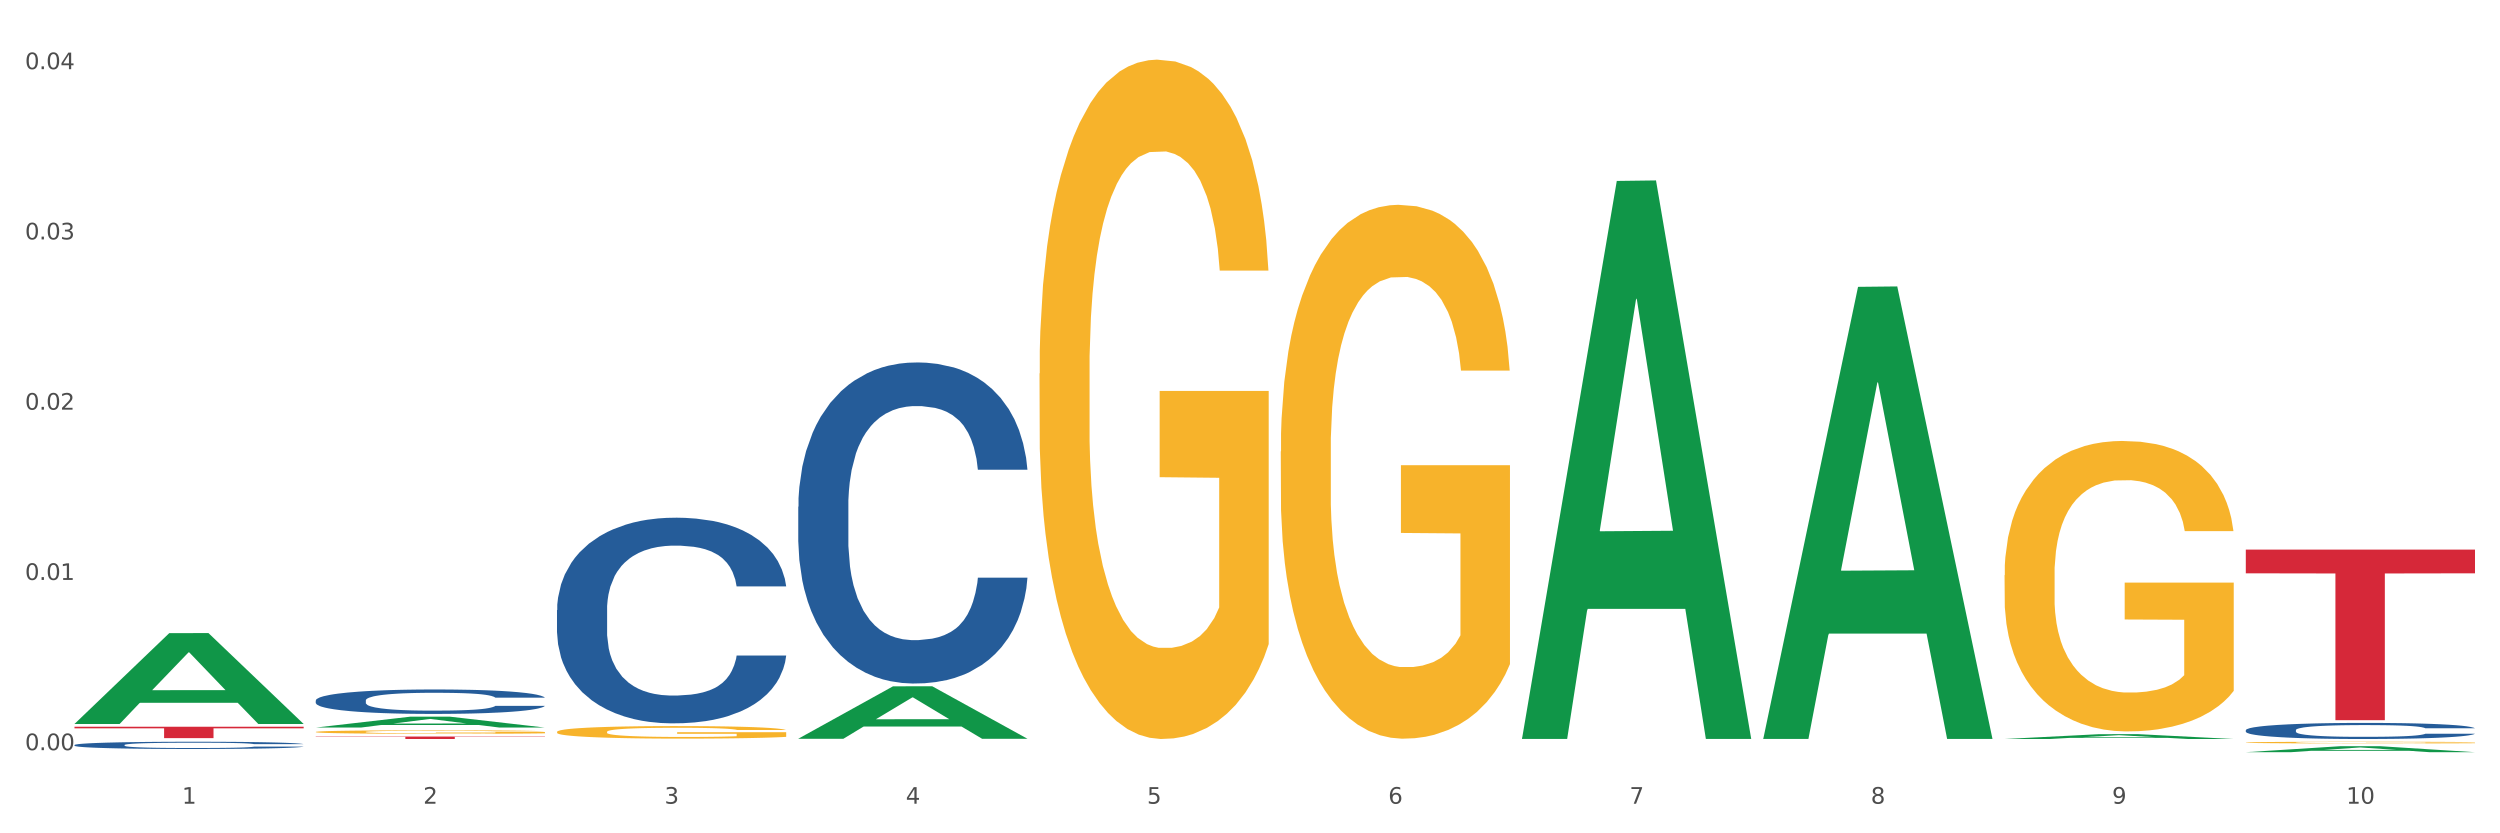 <?xml version="1.0" encoding="utf-8" standalone="no"?>
<!DOCTYPE svg PUBLIC "-//W3C//DTD SVG 1.1//EN"
  "http://www.w3.org/Graphics/SVG/1.1/DTD/svg11.dtd">
<svg xmlns:xlink="http://www.w3.org/1999/xlink" width="1080pt" height="360pt" viewBox="0 0 1080 360" xmlns="http://www.w3.org/2000/svg" version="1.1">
 <rect x="0" y="0" width="1080" height="360" fill="#333333" stroke="none"/>
 <defs>
  <style type="text/css">*{stroke-linejoin: round; stroke-linecap: butt}</style>
 </defs>
 <g id="figure_1">
  <g id="patch_1">
   <path d="M 0 360 
L 1080 360 
L 1080 0 
L 0 0 
z
" style="fill: #ffffff; stroke: #ffffff; stroke-linejoin: miter"/>
  </g>
  <g id="axes_1">
   <g id="matplotlib.axis_1">
    <g id="xtick_1">
     <g id="text_1">
      <!-- 1 -->
      <g style="fill: #4d4d4d" transform="translate(78.627 347.204) scale(0.096 -0.096)">
       <defs>
        <path id="DejaVuSans-31" d="M 794 531 
L 1825 531 
L 1825 4091 
L 703 3866 
L 703 4441 
L 1819 4666 
L 2450 4666 
L 2450 531 
L 3481 531 
L 3481 0 
L 794 0 
L 794 531 
z
" transform="scale(0.016)"/>
       </defs>
       <use xlink:href="#DejaVuSans-31"/>
      </g>
     </g>
    </g>
    <g id="xtick_2">
     <g id="text_2">
      <!-- 2 -->
      <g style="fill: #4d4d4d" transform="translate(182.851 347.204) scale(0.096 -0.096)">
       <defs>
        <path id="DejaVuSans-32" d="M 1228 531 
L 3431 531 
L 3431 0 
L 469 0 
L 469 531 
Q 828 903 1448 1529 
Q 2069 2156 2228 2338 
Q 2531 2678 2651 2914 
Q 2772 3150 2772 3378 
Q 2772 3750 2511 3984 
Q 2250 4219 1831 4219 
Q 1534 4219 1204 4116 
Q 875 4013 500 3803 
L 500 4441 
Q 881 4594 1212 4672 
Q 1544 4750 1819 4750 
Q 2544 4750 2975 4387 
Q 3406 4025 3406 3419 
Q 3406 3131 3298 2873 
Q 3191 2616 2906 2266 
Q 2828 2175 2409 1742 
Q 1991 1309 1228 531 
z
" transform="scale(0.016)"/>
       </defs>
       <use xlink:href="#DejaVuSans-32"/>
      </g>
     </g>
    </g>
    <g id="xtick_3">
     <g id="text_3">
      <!-- 3 -->
      <g style="fill: #4d4d4d" transform="translate(287.074 347.204) scale(0.096 -0.096)">
       <defs>
        <path id="DejaVuSans-33" d="M 2597 2516 
Q 3050 2419 3304 2112 
Q 3559 1806 3559 1356 
Q 3559 666 3084 287 
Q 2609 -91 1734 -91 
Q 1441 -91 1130 -33 
Q 819 25 488 141 
L 488 750 
Q 750 597 1062 519 
Q 1375 441 1716 441 
Q 2309 441 2620 675 
Q 2931 909 2931 1356 
Q 2931 1769 2642 2001 
Q 2353 2234 1838 2234 
L 1294 2234 
L 1294 2753 
L 1863 2753 
Q 2328 2753 2575 2939 
Q 2822 3125 2822 3475 
Q 2822 3834 2567 4026 
Q 2313 4219 1838 4219 
Q 1578 4219 1281 4162 
Q 984 4106 628 3988 
L 628 4550 
Q 988 4650 1302 4700 
Q 1616 4750 1894 4750 
Q 2613 4750 3031 4423 
Q 3450 4097 3450 3541 
Q 3450 3153 3228 2886 
Q 3006 2619 2597 2516 
z
" transform="scale(0.016)"/>
       </defs>
       <use xlink:href="#DejaVuSans-33"/>
      </g>
     </g>
    </g>
    <g id="xtick_4">
     <g id="text_4">
      <!-- 4 -->
      <g style="fill: #4d4d4d" transform="translate(391.298 347.204) scale(0.096 -0.096)">
       <defs>
        <path id="DejaVuSans-34" d="M 2419 4116 
L 825 1625 
L 2419 1625 
L 2419 4116 
z
M 2253 4666 
L 3047 4666 
L 3047 1625 
L 3713 1625 
L 3713 1100 
L 3047 1100 
L 3047 0 
L 2419 0 
L 2419 1100 
L 313 1100 
L 313 1709 
L 2253 4666 
z
" transform="scale(0.016)"/>
       </defs>
       <use xlink:href="#DejaVuSans-34"/>
      </g>
     </g>
    </g>
    <g id="xtick_5">
     <g id="text_5">
      <!-- 5 -->
      <g style="fill: #4d4d4d" transform="translate(495.522 347.204) scale(0.096 -0.096)">
       <defs>
        <path id="DejaVuSans-35" d="M 691 4666 
L 3169 4666 
L 3169 4134 
L 1269 4134 
L 1269 2991 
Q 1406 3038 1543 3061 
Q 1681 3084 1819 3084 
Q 2600 3084 3056 2656 
Q 3513 2228 3513 1497 
Q 3513 744 3044 326 
Q 2575 -91 1722 -91 
Q 1428 -91 1123 -41 
Q 819 9 494 109 
L 494 744 
Q 775 591 1075 516 
Q 1375 441 1709 441 
Q 2250 441 2565 725 
Q 2881 1009 2881 1497 
Q 2881 1984 2565 2268 
Q 2250 2553 1709 2553 
Q 1456 2553 1204 2497 
Q 953 2441 691 2322 
L 691 4666 
z
" transform="scale(0.016)"/>
       </defs>
       <use xlink:href="#DejaVuSans-35"/>
      </g>
     </g>
    </g>
    <g id="xtick_6">
     <g id="text_6">
      <!-- 6 -->
      <g style="fill: #4d4d4d" transform="translate(599.745 347.204) scale(0.096 -0.096)">
       <defs>
        <path id="DejaVuSans-36" d="M 2113 2584 
Q 1688 2584 1439 2293 
Q 1191 2003 1191 1497 
Q 1191 994 1439 701 
Q 1688 409 2113 409 
Q 2538 409 2786 701 
Q 3034 994 3034 1497 
Q 3034 2003 2786 2293 
Q 2538 2584 2113 2584 
z
M 3366 4563 
L 3366 3988 
Q 3128 4100 2886 4159 
Q 2644 4219 2406 4219 
Q 1781 4219 1451 3797 
Q 1122 3375 1075 2522 
Q 1259 2794 1537 2939 
Q 1816 3084 2150 3084 
Q 2853 3084 3261 2657 
Q 3669 2231 3669 1497 
Q 3669 778 3244 343 
Q 2819 -91 2113 -91 
Q 1303 -91 875 529 
Q 447 1150 447 2328 
Q 447 3434 972 4092 
Q 1497 4750 2381 4750 
Q 2619 4750 2861 4703 
Q 3103 4656 3366 4563 
z
" transform="scale(0.016)"/>
       </defs>
       <use xlink:href="#DejaVuSans-36"/>
      </g>
     </g>
    </g>
    <g id="xtick_7">
     <g id="text_7">
      <!-- 7 -->
      <g style="fill: #4d4d4d" transform="translate(703.969 347.204) scale(0.096 -0.096)">
       <defs>
        <path id="DejaVuSans-37" d="M 525 4666 
L 3525 4666 
L 3525 4397 
L 1831 0 
L 1172 0 
L 2766 4134 
L 525 4134 
L 525 4666 
z
" transform="scale(0.016)"/>
       </defs>
       <use xlink:href="#DejaVuSans-37"/>
      </g>
     </g>
    </g>
    <g id="xtick_8">
     <g id="text_8">
      <!-- 8 -->
      <g style="fill: #4d4d4d" transform="translate(808.193 347.204) scale(0.096 -0.096)">
       <defs>
        <path id="DejaVuSans-38" d="M 2034 2216 
Q 1584 2216 1326 1975 
Q 1069 1734 1069 1313 
Q 1069 891 1326 650 
Q 1584 409 2034 409 
Q 2484 409 2743 651 
Q 3003 894 3003 1313 
Q 3003 1734 2745 1975 
Q 2488 2216 2034 2216 
z
M 1403 2484 
Q 997 2584 770 2862 
Q 544 3141 544 3541 
Q 544 4100 942 4425 
Q 1341 4750 2034 4750 
Q 2731 4750 3128 4425 
Q 3525 4100 3525 3541 
Q 3525 3141 3298 2862 
Q 3072 2584 2669 2484 
Q 3125 2378 3379 2068 
Q 3634 1759 3634 1313 
Q 3634 634 3220 271 
Q 2806 -91 2034 -91 
Q 1263 -91 848 271 
Q 434 634 434 1313 
Q 434 1759 690 2068 
Q 947 2378 1403 2484 
z
M 1172 3481 
Q 1172 3119 1398 2916 
Q 1625 2713 2034 2713 
Q 2441 2713 2670 2916 
Q 2900 3119 2900 3481 
Q 2900 3844 2670 4047 
Q 2441 4250 2034 4250 
Q 1625 4250 1398 4047 
Q 1172 3844 1172 3481 
z
" transform="scale(0.016)"/>
       </defs>
       <use xlink:href="#DejaVuSans-38"/>
      </g>
     </g>
    </g>
    <g id="xtick_9">
     <g id="text_9">
      <!-- 9 -->
      <g style="fill: #4d4d4d" transform="translate(912.416 347.204) scale(0.096 -0.096)">
       <defs>
        <path id="DejaVuSans-39" d="M 703 97 
L 703 672 
Q 941 559 1184 500 
Q 1428 441 1663 441 
Q 2288 441 2617 861 
Q 2947 1281 2994 2138 
Q 2813 1869 2534 1725 
Q 2256 1581 1919 1581 
Q 1219 1581 811 2004 
Q 403 2428 403 3163 
Q 403 3881 828 4315 
Q 1253 4750 1959 4750 
Q 2769 4750 3195 4129 
Q 3622 3509 3622 2328 
Q 3622 1225 3098 567 
Q 2575 -91 1691 -91 
Q 1453 -91 1209 -44 
Q 966 3 703 97 
z
M 1959 2075 
Q 2384 2075 2632 2365 
Q 2881 2656 2881 3163 
Q 2881 3666 2632 3958 
Q 2384 4250 1959 4250 
Q 1534 4250 1286 3958 
Q 1038 3666 1038 3163 
Q 1038 2656 1286 2365 
Q 1534 2075 1959 2075 
z
" transform="scale(0.016)"/>
       </defs>
       <use xlink:href="#DejaVuSans-39"/>
      </g>
     </g>
    </g>
    <g id="xtick_10">
     <g id="text_10">
      <!-- 10 -->
      <g style="fill: #4d4d4d" transform="translate(1013.586 347.204) scale(0.096 -0.096)">
       <defs>
        <path id="DejaVuSans-30" d="M 2034 4250 
Q 1547 4250 1301 3770 
Q 1056 3291 1056 2328 
Q 1056 1369 1301 889 
Q 1547 409 2034 409 
Q 2525 409 2770 889 
Q 3016 1369 3016 2328 
Q 3016 3291 2770 3770 
Q 2525 4250 2034 4250 
z
M 2034 4750 
Q 2819 4750 3233 4129 
Q 3647 3509 3647 2328 
Q 3647 1150 3233 529 
Q 2819 -91 2034 -91 
Q 1250 -91 836 529 
Q 422 1150 422 2328 
Q 422 3509 836 4129 
Q 1250 4750 2034 4750 
z
" transform="scale(0.016)"/>
       </defs>
       <use xlink:href="#DejaVuSans-31"/>
       <use xlink:href="#DejaVuSans-30" transform="translate(63.623 0)"/>
      </g>
     </g>
    </g>
    <g id="xtick_11"/>
    <g id="xtick_12"/>
    <g id="xtick_13"/>
    <g id="xtick_14"/>
    <g id="xtick_15"/>
    <g id="xtick_16"/>
    <g id="xtick_17"/>
    <g id="xtick_18"/>
    <g id="xtick_19"/>
   </g>
   <g id="matplotlib.axis_2">
    <g id="ytick_1">
     <g id="text_11">
      <!-- 0.00 -->
      <g style="fill: #4d4d4d" transform="translate(10.8 324.079) scale(0.096 -0.096)">
       <defs>
        <path id="DejaVuSans-2e" d="M 684 794 
L 1344 794 
L 1344 0 
L 684 0 
L 684 794 
z
" transform="scale(0.016)"/>
       </defs>
       <use xlink:href="#DejaVuSans-30"/>
       <use xlink:href="#DejaVuSans-2e" transform="translate(63.623 0)"/>
       <use xlink:href="#DejaVuSans-30" transform="translate(95.41 0)"/>
       <use xlink:href="#DejaVuSans-30" transform="translate(159.033 0)"/>
      </g>
     </g>
    </g>
    <g id="ytick_2">
     <g id="text_12">
      <!-- 0.01 -->
      <g style="fill: #4d4d4d" transform="translate(10.8 250.53) scale(0.096 -0.096)">
       <use xlink:href="#DejaVuSans-30"/>
       <use xlink:href="#DejaVuSans-2e" transform="translate(63.623 0)"/>
       <use xlink:href="#DejaVuSans-30" transform="translate(95.41 0)"/>
       <use xlink:href="#DejaVuSans-31" transform="translate(159.033 0)"/>
      </g>
     </g>
    </g>
    <g id="ytick_3">
     <g id="text_13">
      <!-- 0.02 -->
      <g style="fill: #4d4d4d" transform="translate(10.8 176.982) scale(0.096 -0.096)">
       <use xlink:href="#DejaVuSans-30"/>
       <use xlink:href="#DejaVuSans-2e" transform="translate(63.623 0)"/>
       <use xlink:href="#DejaVuSans-30" transform="translate(95.41 0)"/>
       <use xlink:href="#DejaVuSans-32" transform="translate(159.033 0)"/>
      </g>
     </g>
    </g>
    <g id="ytick_4">
     <g id="text_14">
      <!-- 0.03 -->
      <g style="fill: #4d4d4d" transform="translate(10.8 103.434) scale(0.096 -0.096)">
       <use xlink:href="#DejaVuSans-30"/>
       <use xlink:href="#DejaVuSans-2e" transform="translate(63.623 0)"/>
       <use xlink:href="#DejaVuSans-30" transform="translate(95.41 0)"/>
       <use xlink:href="#DejaVuSans-33" transform="translate(159.033 0)"/>
      </g>
     </g>
    </g>
    <g id="ytick_5">
     <g id="text_15">
      <!-- 0.04 -->
      <g style="fill: #4d4d4d" transform="translate(10.8 29.886) scale(0.096 -0.096)">
       <use xlink:href="#DejaVuSans-30"/>
       <use xlink:href="#DejaVuSans-2e" transform="translate(63.623 0)"/>
       <use xlink:href="#DejaVuSans-30" transform="translate(95.41 0)"/>
       <use xlink:href="#DejaVuSans-34" transform="translate(159.033 0)"/>
      </g>
     </g>
    </g>
    <g id="ytick_6"/>
    <g id="ytick_7"/>
    <g id="ytick_8"/>
    <g id="ytick_9"/>
   </g>
   <g id="PolyCollection_1">
    <path d="M 32.175 312.694 
L 32.277 312.657 
L 73.107 273.522 
L 90.051 273.485 
L 131.187 312.768 
L 111.589 312.768 
L 102.709 303.62 
L 60.552 303.62 
L 60.246 303.768 
L 51.671 312.768 
L 32.175 312.768 
L 32.175 312.694 
L 65.86 298.161 
L 97.401 298.124 
L 81.783 281.858 
L 81.579 281.784 
L 81.375 281.895 
L 65.758 298.124 
L 65.86 298.161 
L 32.175 312.694 
z
" clip-path="url(#p698e43f334)" style="fill: #109648"/>
    <path d="M 553.293 195.054 
L 553.41 194.844 
L 553.41 187.261 
L 553.644 180.731 
L 554.813 164.933 
L 556.566 151.873 
L 557.852 144.922 
L 559.138 139.235 
L 560.658 133.547 
L 562.528 127.649 
L 565.918 119.013 
L 568.022 114.59 
L 570.594 109.956 
L 575.27 103.215 
L 578.66 99.424 
L 582.167 96.264 
L 587.895 92.472 
L 591.636 90.787 
L 595.61 89.523 
L 600.403 88.681 
L 604.027 88.47 
L 611.976 89.102 
L 618.756 90.998 
L 622.029 92.472 
L 626.237 95 
L 628.458 96.685 
L 632.082 100.055 
L 635.823 104.479 
L 638.395 108.27 
L 642.252 115.432 
L 645.175 122.594 
L 647.863 131.441 
L 649.266 137.549 
L 650.318 143.237 
L 651.253 149.767 
L 652.189 160.088 
L 631.147 160.088 
L 630.329 152.716 
L 629.043 145.764 
L 627.173 139.024 
L 625.536 134.811 
L 622.73 129.545 
L 620.159 126.175 
L 617.47 123.647 
L 614.197 121.541 
L 611.625 120.488 
L 608.001 119.645 
L 600.87 119.856 
L 596.078 121.541 
L 592.805 123.647 
L 590.7 125.543 
L 588.83 127.649 
L 586.726 130.598 
L 584.271 135.022 
L 582.518 139.024 
L 580.764 144.079 
L 579.361 149.135 
L 578.075 155.033 
L 577.023 161.352 
L 576.205 167.882 
L 575.504 175.886 
L 574.919 189.156 
L 574.919 218.014 
L 575.153 224.544 
L 575.737 233.18 
L 576.439 239.71 
L 577.608 247.504 
L 578.66 252.77 
L 580.647 260.353 
L 582.868 266.672 
L 584.622 270.674 
L 586.375 274.045 
L 589.415 278.679 
L 592.805 282.47 
L 595.727 284.787 
L 599.702 286.894 
L 602.39 287.736 
L 604.728 288.158 
L 610.456 288.158 
L 614.548 287.526 
L 619.107 286.051 
L 622.613 284.155 
L 625.536 281.838 
L 628.809 278.047 
L 630.913 274.466 
L 630.913 230.442 
L 605.196 230.231 
L 605.196 200.952 
L 652.306 200.952 
L 652.306 286.894 
L 650.318 291.317 
L 648.097 295.319 
L 645.759 298.9 
L 642.252 303.324 
L 638.044 307.536 
L 634.303 310.485 
L 630.329 313.013 
L 625.653 315.33 
L 619.574 317.437 
L 615.833 318.279 
L 611.158 318.911 
L 605.663 319.122 
L 600.87 318.7 
L 596.195 317.647 
L 591.285 315.751 
L 586.492 313.013 
L 582.868 310.275 
L 579.244 306.905 
L 575.387 302.481 
L 572.347 298.268 
L 570.009 294.477 
L 567.438 289.632 
L 564.632 283.313 
L 562.528 277.626 
L 560.658 271.728 
L 558.67 264.145 
L 557.268 257.615 
L 555.865 249.4 
L 555.047 243.291 
L 554.111 233.812 
L 553.41 220.542 
L 553.293 195.054 
z
" clip-path="url(#p698e43f334)" style="fill: #f7b32b"/>
    <path d="M 865.964 248.48 
L 866.081 248.365 
L 866.081 244.24 
L 866.315 240.687 
L 867.484 232.092 
L 869.237 224.986 
L 870.523 221.205 
L 871.809 218.11 
L 873.329 215.016 
L 875.199 211.807 
L 878.589 207.109 
L 880.693 204.702 
L 883.265 202.181 
L 887.941 198.514 
L 891.331 196.451 
L 894.838 194.732 
L 900.566 192.669 
L 904.306 191.752 
L 908.281 191.064 
L 913.074 190.606 
L 916.698 190.491 
L 924.647 190.835 
L 931.427 191.867 
L 934.7 192.669 
L 938.908 194.044 
L 941.129 194.961 
L 944.753 196.794 
L 948.494 199.201 
L 951.066 201.264 
L 954.923 205.16 
L 957.846 209.057 
L 960.534 213.87 
L 961.937 217.194 
L 962.989 220.288 
L 963.924 223.84 
L 964.859 229.456 
L 943.818 229.456 
L 943 225.445 
L 941.714 221.663 
L 939.843 217.996 
L 938.207 215.704 
L 935.401 212.839 
L 932.829 211.005 
L 930.141 209.63 
L 926.868 208.484 
L 924.296 207.911 
L 920.672 207.452 
L 913.541 207.567 
L 908.749 208.484 
L 905.475 209.63 
L 903.371 210.661 
L 901.501 211.807 
L 899.397 213.412 
L 896.942 215.818 
L 895.188 217.996 
L 893.435 220.746 
L 892.032 223.497 
L 890.746 226.706 
L 889.694 230.144 
L 888.876 233.696 
L 888.175 238.051 
L 887.59 245.271 
L 887.59 260.971 
L 887.824 264.524 
L 888.408 269.223 
L 889.11 272.775 
L 890.279 277.016 
L 891.331 279.881 
L 893.318 284.006 
L 895.539 287.444 
L 897.293 289.622 
L 899.046 291.455 
L 902.085 293.977 
L 905.475 296.039 
L 908.398 297.3 
L 912.372 298.446 
L 915.061 298.904 
L 917.399 299.134 
L 923.127 299.134 
L 927.218 298.79 
L 931.777 297.988 
L 935.284 296.956 
L 938.207 295.696 
L 941.48 293.633 
L 943.584 291.685 
L 943.584 267.733 
L 917.867 267.618 
L 917.867 251.689 
L 964.976 251.689 
L 964.976 298.446 
L 962.989 300.853 
L 960.768 303.03 
L 958.43 304.978 
L 954.923 307.385 
L 950.715 309.677 
L 946.974 311.281 
L 943 312.657 
L 938.324 313.917 
L 932.245 315.063 
L 928.504 315.522 
L 923.828 315.866 
L 918.334 315.98 
L 913.541 315.751 
L 908.865 315.178 
L 903.956 314.147 
L 899.163 312.657 
L 895.539 311.167 
L 891.915 309.333 
L 888.058 306.927 
L 885.018 304.635 
L 882.68 302.572 
L 880.109 299.936 
L 877.303 296.498 
L 875.199 293.404 
L 873.329 290.195 
L 871.341 286.069 
L 869.938 282.516 
L 868.536 278.047 
L 867.717 274.724 
L 866.782 269.566 
L 866.081 262.347 
L 865.964 248.48 
z
" clip-path="url(#p698e43f334)" style="fill: #f7b32b"/>
    <path d="M 970.188 320.773 
L 970.304 320.772 
L 970.304 320.748 
L 970.538 320.727 
L 971.707 320.676 
L 973.461 320.634 
L 974.747 320.612 
L 976.032 320.594 
L 977.552 320.576 
L 979.422 320.557 
L 982.813 320.529 
L 984.917 320.515 
L 987.488 320.5 
L 992.164 320.479 
L 995.554 320.466 
L 999.061 320.456 
L 1004.789 320.444 
L 1008.53 320.439 
L 1012.505 320.435 
L 1017.297 320.432 
L 1020.921 320.431 
L 1028.87 320.433 
L 1035.65 320.439 
L 1038.923 320.444 
L 1043.132 320.452 
L 1045.353 320.458 
L 1048.977 320.468 
L 1052.717 320.483 
L 1055.289 320.495 
L 1059.147 320.518 
L 1062.069 320.541 
L 1064.758 320.569 
L 1066.161 320.589 
L 1067.213 320.607 
L 1068.148 320.628 
L 1069.083 320.661 
L 1048.041 320.661 
L 1047.223 320.637 
L 1045.937 320.615 
L 1044.067 320.593 
L 1042.43 320.58 
L 1039.625 320.563 
L 1037.053 320.552 
L 1034.364 320.544 
L 1031.091 320.537 
L 1028.52 320.534 
L 1024.896 320.531 
L 1017.765 320.532 
L 1012.972 320.537 
L 1009.699 320.544 
L 1007.595 320.55 
L 1005.724 320.557 
L 1003.62 320.566 
L 1001.165 320.58 
L 999.412 320.593 
L 997.659 320.609 
L 996.256 320.626 
L 994.97 320.645 
L 993.918 320.665 
L 993.1 320.686 
L 992.398 320.711 
L 991.814 320.754 
L 991.814 320.846 
L 992.047 320.867 
L 992.632 320.895 
L 993.333 320.916 
L 994.502 320.941 
L 995.554 320.958 
L 997.542 320.982 
L 999.763 321.002 
L 1001.516 321.015 
L 1003.27 321.026 
L 1006.309 321.041 
L 1009.699 321.053 
L 1012.621 321.06 
L 1016.596 321.067 
L 1019.285 321.07 
L 1021.623 321.071 
L 1027.351 321.071 
L 1031.442 321.069 
L 1036.001 321.064 
L 1039.508 321.058 
L 1042.43 321.051 
L 1045.704 321.038 
L 1047.808 321.027 
L 1047.808 320.886 
L 1022.09 320.885 
L 1022.09 320.792 
L 1069.2 320.792 
L 1069.2 321.067 
L 1067.213 321.081 
L 1064.992 321.094 
L 1062.654 321.105 
L 1059.147 321.119 
L 1054.938 321.133 
L 1051.198 321.142 
L 1047.223 321.15 
L 1042.547 321.158 
L 1036.469 321.165 
L 1032.728 321.167 
L 1028.052 321.169 
L 1022.558 321.17 
L 1017.765 321.169 
L 1013.089 321.165 
L 1008.179 321.159 
L 1003.387 321.15 
L 999.763 321.142 
L 996.139 321.131 
L 992.281 321.117 
L 989.242 321.103 
L 986.904 321.091 
L 984.332 321.076 
L 981.527 321.055 
L 979.422 321.037 
L 977.552 321.018 
L 975.565 320.994 
L 974.162 320.973 
L 972.759 320.947 
L 971.941 320.927 
L 971.006 320.897 
L 970.304 320.854 
L 970.188 320.773 
z
" clip-path="url(#p698e43f334)" style="fill: #f7b32b"/>
    <path d="M 970.188 237.428 
L 1069.2 237.428 
L 1069.2 247.668 
L 1030.252 247.738 
L 1030.252 311.116 
L 1008.901 311.116 
L 1008.901 247.738 
L 970.188 247.668 
L 970.188 237.497 
L 970.188 237.428 
z
" clip-path="url(#p698e43f334)" style="fill: #d62839"/>
    <path d="M 136.399 318.189 
L 235.411 318.189 
L 235.411 318.337 
L 196.463 318.338 
L 196.463 319.253 
L 175.112 319.253 
L 175.112 318.338 
L 136.399 318.337 
L 136.399 318.19 
L 136.399 318.189 
z
" clip-path="url(#p698e43f334)" style="fill: #d62839"/>
    <path d="M 32.175 313.946 
L 131.187 313.946 
L 131.187 314.629 
L 92.239 314.634 
L 92.239 318.861 
L 70.888 318.861 
L 70.888 314.634 
L 32.175 314.629 
L 32.175 313.951 
L 32.175 313.946 
z
" clip-path="url(#p698e43f334)" style="fill: #d62839"/>
    <path d="M 136.399 316.191 
L 136.516 316.19 
L 136.516 316.139 
L 136.749 316.096 
L 137.918 315.992 
L 139.672 315.906 
L 140.958 315.86 
L 142.244 315.822 
L 143.763 315.785 
L 145.634 315.746 
L 149.024 315.689 
L 151.128 315.66 
L 153.699 315.629 
L 158.375 315.585 
L 161.765 315.56 
L 165.272 315.539 
L 171 315.514 
L 174.741 315.503 
L 178.716 315.494 
L 183.508 315.489 
L 187.132 315.487 
L 195.081 315.491 
L 201.861 315.504 
L 205.135 315.514 
L 209.343 315.53 
L 211.564 315.541 
L 215.188 315.564 
L 218.928 315.593 
L 221.5 315.618 
L 225.358 315.665 
L 228.28 315.713 
L 230.969 315.771 
L 232.372 315.811 
L 233.424 315.849 
L 234.359 315.892 
L 235.294 315.96 
L 214.253 315.96 
L 213.434 315.911 
L 212.148 315.865 
L 210.278 315.821 
L 208.641 315.793 
L 205.836 315.758 
L 203.264 315.736 
L 200.576 315.719 
L 197.302 315.706 
L 194.731 315.699 
L 191.107 315.693 
L 183.976 315.694 
L 179.183 315.706 
L 175.91 315.719 
L 173.806 315.732 
L 171.936 315.746 
L 169.831 315.765 
L 167.377 315.795 
L 165.623 315.821 
L 163.87 315.854 
L 162.467 315.888 
L 161.181 315.927 
L 160.129 315.968 
L 159.311 316.012 
L 158.609 316.064 
L 158.025 316.152 
L 158.025 316.343 
L 158.259 316.386 
L 158.843 316.443 
L 159.544 316.486 
L 160.713 316.537 
L 161.765 316.572 
L 163.753 316.622 
L 165.974 316.664 
L 167.727 316.69 
L 169.481 316.712 
L 172.52 316.743 
L 175.91 316.768 
L 178.833 316.783 
L 182.807 316.797 
L 185.496 316.803 
L 187.834 316.806 
L 193.562 316.806 
L 197.653 316.801 
L 202.212 316.792 
L 205.719 316.779 
L 208.641 316.764 
L 211.915 316.739 
L 214.019 316.715 
L 214.019 316.425 
L 188.301 316.423 
L 188.301 316.23 
L 235.411 316.23 
L 235.411 316.797 
L 233.424 316.826 
L 231.203 316.853 
L 228.865 316.877 
L 225.358 316.906 
L 221.15 316.934 
L 217.409 316.953 
L 213.434 316.97 
L 208.758 316.985 
L 202.68 316.999 
L 198.939 317.004 
L 194.263 317.009 
L 188.769 317.01 
L 183.976 317.007 
L 179.3 317 
L 174.39 316.988 
L 169.598 316.97 
L 165.974 316.952 
L 162.35 316.929 
L 158.492 316.9 
L 155.453 316.872 
L 153.115 316.847 
L 150.543 316.815 
L 147.738 316.774 
L 145.634 316.736 
L 143.763 316.697 
L 141.776 316.647 
L 140.373 316.604 
L 138.97 316.55 
L 138.152 316.509 
L 137.217 316.447 
L 136.516 316.359 
L 136.399 316.191 
z
" clip-path="url(#p698e43f334)" style="fill: #f7b32b"/>
    <path d="M 449.069 161.381 
L 449.186 161.113 
L 449.186 151.464 
L 449.42 143.155 
L 450.589 123.053 
L 452.343 106.436 
L 453.628 97.591 
L 454.914 90.354 
L 456.434 83.117 
L 458.304 75.613 
L 461.694 64.623 
L 463.799 58.995 
L 466.37 53.098 
L 471.046 44.521 
L 474.436 39.697 
L 477.943 35.676 
L 483.671 30.852 
L 487.412 28.708 
L 491.386 27.1 
L 496.179 26.028 
L 499.803 25.759 
L 507.752 26.564 
L 514.532 28.976 
L 517.805 30.852 
L 522.014 34.068 
L 524.235 36.213 
L 527.859 40.501 
L 531.599 46.13 
L 534.171 50.954 
L 538.029 60.067 
L 540.951 69.18 
L 543.64 80.437 
L 545.043 88.21 
L 546.095 95.447 
L 547.03 103.755 
L 547.965 116.889 
L 526.923 116.889 
L 526.105 107.508 
L 524.819 98.663 
L 522.949 90.086 
L 521.312 84.725 
L 518.507 78.025 
L 515.935 73.736 
L 513.246 70.52 
L 509.973 67.84 
L 507.401 66.5 
L 503.778 65.427 
L 496.647 65.696 
L 491.854 67.84 
L 488.581 70.52 
L 486.477 72.932 
L 484.606 75.613 
L 482.502 79.365 
L 480.047 84.993 
L 478.294 90.086 
L 476.54 96.519 
L 475.138 102.951 
L 473.852 110.456 
L 472.8 118.497 
L 471.981 126.806 
L 471.28 136.991 
L 470.696 153.876 
L 470.696 190.596 
L 470.929 198.905 
L 471.514 209.894 
L 472.215 218.203 
L 473.384 228.12 
L 474.436 234.821 
L 476.424 244.469 
L 478.645 252.51 
L 480.398 257.603 
L 482.152 261.891 
L 485.191 267.788 
L 488.581 272.612 
L 491.503 275.561 
L 495.478 278.241 
L 498.167 279.313 
L 500.505 279.849 
L 506.232 279.849 
L 510.324 279.045 
L 514.883 277.169 
L 518.39 274.757 
L 521.312 271.808 
L 524.585 266.984 
L 526.69 262.427 
L 526.69 206.41 
L 500.972 206.142 
L 500.972 168.886 
L 548.082 168.886 
L 548.082 278.241 
L 546.095 283.869 
L 543.874 288.962 
L 541.536 293.518 
L 538.029 299.147 
L 533.82 304.508 
L 530.08 308.26 
L 526.105 311.476 
L 521.429 314.425 
L 515.351 317.105 
L 511.61 318.177 
L 506.934 318.981 
L 501.44 319.249 
L 496.647 318.713 
L 491.971 317.373 
L 487.061 314.961 
L 482.268 311.476 
L 478.645 307.992 
L 475.021 303.703 
L 471.163 298.075 
L 468.124 292.714 
L 465.786 287.89 
L 463.214 281.725 
L 460.409 273.684 
L 458.304 266.448 
L 456.434 258.943 
L 454.447 249.294 
L 453.044 240.985 
L 451.641 230.532 
L 450.823 222.759 
L 449.888 210.698 
L 449.186 193.812 
L 449.069 161.381 
z
" clip-path="url(#p698e43f334)" style="fill: #f7b32b"/>
    <path d="M 136.399 302.597 
L 136.516 302.587 
L 136.516 302.317 
L 136.867 301.95 
L 138.154 301.275 
L 139.793 300.764 
L 142.602 300.165 
L 144.123 299.915 
L 146.113 299.635 
L 150.209 299.181 
L 154.89 298.795 
L 158.167 298.583 
L 160.625 298.448 
L 166.126 298.207 
L 169.286 298.101 
L 172.563 298.014 
L 175.372 297.956 
L 180.053 297.888 
L 183.798 297.859 
L 188.129 297.85 
L 191.757 297.859 
L 196.555 297.898 
L 203.577 298.014 
L 206.269 298.081 
L 209.897 298.197 
L 213.642 298.352 
L 216.685 298.506 
L 220.196 298.728 
L 223.824 299.017 
L 227.336 299.384 
L 229.793 299.722 
L 231.783 300.079 
L 233.538 300.513 
L 234.826 300.986 
L 235.411 301.381 
L 213.993 301.381 
L 213.408 301.024 
L 212.238 300.638 
L 211.068 300.378 
L 209.78 300.165 
L 207.791 299.924 
L 206.035 299.77 
L 203.109 299.587 
L 200.417 299.471 
L 198.194 299.403 
L 195.502 299.345 
L 189.767 299.287 
L 185.671 299.287 
L 183.096 299.307 
L 179.936 299.355 
L 177.244 299.423 
L 174.084 299.538 
L 171.626 299.664 
L 169.169 299.828 
L 167.764 299.944 
L 165.658 300.156 
L 164.253 300.33 
L 162.381 300.629 
L 161.327 300.841 
L 159.455 301.391 
L 158.635 301.796 
L 158.284 302.076 
L 158.05 302.385 
L 158.05 303.89 
L 158.752 304.565 
L 159.338 304.855 
L 160.274 305.183 
L 162.029 305.607 
L 164.604 306.022 
L 167.296 306.321 
L 169.52 306.505 
L 171.626 306.64 
L 173.733 306.746 
L 176.308 306.842 
L 178.415 306.9 
L 181.575 306.958 
L 185.32 306.987 
L 188.246 306.987 
L 194.214 306.939 
L 196.906 306.891 
L 199.481 306.823 
L 202.29 306.717 
L 204.514 306.601 
L 205.801 306.514 
L 207.908 306.331 
L 209.546 306.138 
L 210.951 305.916 
L 211.887 305.723 
L 212.94 305.434 
L 213.759 305.106 
L 213.993 304.932 
L 235.411 304.932 
L 234.943 305.279 
L 234.124 305.617 
L 232.485 306.07 
L 231.198 306.331 
L 229.208 306.649 
L 227.102 306.92 
L 224.176 307.219 
L 221.484 307.441 
L 218.675 307.634 
L 215.632 307.807 
L 210.131 308.048 
L 208.142 308.116 
L 203.928 308.232 
L 200.651 308.299 
L 195.853 308.367 
L 190.937 308.405 
L 185.788 308.415 
L 181.223 308.396 
L 176.191 308.338 
L 173.031 308.28 
L 169.52 308.193 
L 165.424 308.058 
L 161.561 307.894 
L 157.933 307.701 
L 154.539 307.479 
L 151.379 307.228 
L 147.283 306.813 
L 144.24 306.408 
L 142.016 306.032 
L 140.495 305.713 
L 138.973 305.308 
L 138.154 305.028 
L 136.867 304.353 
L 136.399 303.726 
L 136.399 302.597 
z
" clip-path="url(#p698e43f334)" style="fill: #255c99"/>
    <path d="M 240.622 263.562 
L 240.739 263.481 
L 240.739 261.209 
L 241.09 258.126 
L 242.378 252.445 
L 244.016 248.145 
L 246.825 243.114 
L 248.347 241.004 
L 250.336 238.651 
L 254.432 234.837 
L 259.114 231.591 
L 262.391 229.806 
L 264.849 228.67 
L 270.349 226.641 
L 273.509 225.748 
L 276.786 225.018 
L 279.595 224.531 
L 284.277 223.963 
L 288.022 223.72 
L 292.352 223.639 
L 295.98 223.72 
L 300.779 224.044 
L 307.801 225.018 
L 310.493 225.586 
L 314.121 226.56 
L 317.866 227.858 
L 320.909 229.157 
L 324.42 231.023 
L 328.048 233.457 
L 331.559 236.541 
L 334.017 239.381 
L 336.007 242.383 
L 337.762 246.035 
L 339.049 250.011 
L 339.635 253.338 
L 318.217 253.338 
L 317.632 250.336 
L 316.462 247.09 
L 315.291 244.899 
L 314.004 243.114 
L 312.014 241.085 
L 310.259 239.787 
L 307.333 238.245 
L 304.641 237.271 
L 302.417 236.703 
L 299.725 236.216 
L 293.991 235.729 
L 289.894 235.729 
L 287.32 235.892 
L 284.16 236.297 
L 281.468 236.865 
L 278.308 237.839 
L 275.85 238.894 
L 273.392 240.274 
L 271.988 241.247 
L 269.881 243.033 
L 268.477 244.493 
L 266.604 247.009 
L 265.551 248.794 
L 263.678 253.419 
L 262.859 256.827 
L 262.508 259.181 
L 262.274 261.777 
L 262.274 274.436 
L 262.976 280.116 
L 263.561 282.551 
L 264.498 285.31 
L 266.253 288.88 
L 268.828 292.369 
L 271.52 294.885 
L 273.743 296.427 
L 275.85 297.563 
L 277.957 298.455 
L 280.532 299.267 
L 282.638 299.754 
L 285.798 300.24 
L 289.543 300.484 
L 292.469 300.484 
L 298.438 300.078 
L 301.13 299.672 
L 303.705 299.104 
L 306.513 298.212 
L 308.737 297.238 
L 310.025 296.508 
L 312.131 294.966 
L 313.77 293.343 
L 315.174 291.477 
L 316.11 289.854 
L 317.164 287.419 
L 317.983 284.66 
L 318.217 283.2 
L 339.635 283.2 
L 339.167 286.121 
L 338.347 288.961 
L 336.709 292.775 
L 335.421 294.966 
L 333.432 297.644 
L 331.325 299.916 
L 328.399 302.431 
L 325.707 304.298 
L 322.899 305.921 
L 319.856 307.381 
L 314.355 309.41 
L 312.365 309.978 
L 308.152 310.952 
L 304.875 311.52 
L 300.077 312.088 
L 295.161 312.412 
L 290.011 312.493 
L 285.447 312.331 
L 280.414 311.844 
L 277.254 311.357 
L 273.743 310.627 
L 269.647 309.491 
L 265.785 308.112 
L 262.157 306.489 
L 258.763 304.622 
L 255.603 302.512 
L 251.507 299.023 
L 248.464 295.615 
L 246.24 292.45 
L 244.718 289.773 
L 243.197 286.364 
L 242.378 284.011 
L 241.09 278.331 
L 240.622 273.057 
L 240.622 263.562 
z
" clip-path="url(#p698e43f334)" style="fill: #255c99"/>
    <path d="M 344.846 218.9 
L 344.963 218.773 
L 344.963 215.226 
L 345.314 210.412 
L 346.601 201.545 
L 348.24 194.831 
L 351.049 186.977 
L 352.57 183.683 
L 354.56 180.009 
L 358.656 174.055 
L 363.338 168.988 
L 366.615 166.201 
L 369.072 164.427 
L 374.573 161.26 
L 377.733 159.867 
L 381.01 158.727 
L 383.819 157.967 
L 388.5 157.08 
L 392.245 156.7 
L 396.576 156.573 
L 400.204 156.7 
L 405.002 157.207 
L 412.025 158.727 
L 414.716 159.614 
L 418.344 161.134 
L 422.09 163.161 
L 425.133 165.187 
L 428.644 168.101 
L 432.272 171.902 
L 435.783 176.715 
L 438.241 181.149 
L 440.23 185.836 
L 441.986 191.537 
L 443.273 197.744 
L 443.858 202.938 
L 422.441 202.938 
L 421.856 198.251 
L 420.685 193.184 
L 419.515 189.763 
L 418.227 186.977 
L 416.238 183.809 
L 414.482 181.783 
L 411.556 179.376 
L 408.865 177.856 
L 406.641 176.969 
L 403.949 176.209 
L 398.214 175.449 
L 394.118 175.449 
L 391.543 175.702 
L 388.383 176.335 
L 385.691 177.222 
L 382.531 178.742 
L 380.074 180.389 
L 377.616 182.543 
L 376.211 184.063 
L 374.105 186.85 
L 372.7 189.13 
L 370.828 193.057 
L 369.775 195.844 
L 367.902 203.065 
L 367.083 208.385 
L 366.732 212.059 
L 366.498 216.113 
L 366.498 235.875 
L 367.2 244.743 
L 367.785 248.543 
L 368.721 252.85 
L 370.477 258.424 
L 373.052 263.871 
L 375.743 267.799 
L 377.967 270.206 
L 380.074 271.979 
L 382.18 273.373 
L 384.755 274.639 
L 386.862 275.399 
L 390.022 276.159 
L 393.767 276.54 
L 396.693 276.54 
L 402.662 275.906 
L 405.353 275.273 
L 407.928 274.386 
L 410.737 272.992 
L 412.961 271.472 
L 414.248 270.332 
L 416.355 267.925 
L 417.993 265.392 
L 419.398 262.478 
L 420.334 259.944 
L 421.387 256.144 
L 422.207 251.837 
L 422.441 249.557 
L 443.858 249.557 
L 443.39 254.117 
L 442.571 258.551 
L 440.932 264.505 
L 439.645 267.925 
L 437.655 272.106 
L 435.549 275.653 
L 432.623 279.58 
L 429.931 282.494 
L 427.122 285.027 
L 424.079 287.307 
L 418.579 290.474 
L 416.589 291.361 
L 412.376 292.881 
L 409.099 293.768 
L 404.3 294.655 
L 399.385 295.162 
L 394.235 295.288 
L 389.671 295.035 
L 384.638 294.275 
L 381.478 293.515 
L 377.967 292.375 
L 373.871 290.601 
L 370.009 288.447 
L 366.38 285.914 
L 362.986 283 
L 359.826 279.707 
L 355.73 274.259 
L 352.687 268.939 
L 350.464 263.998 
L 348.942 259.818 
L 347.421 254.497 
L 346.601 250.823 
L 345.314 241.956 
L 344.846 233.722 
L 344.846 218.9 
z
" clip-path="url(#p698e43f334)" style="fill: #255c99"/>
    <path d="M 32.175 321.839 
L 32.292 321.836 
L 32.292 321.756 
L 32.643 321.647 
L 33.931 321.447 
L 35.569 321.295 
L 38.378 321.118 
L 39.899 321.043 
L 41.889 320.96 
L 45.985 320.826 
L 50.667 320.712 
L 53.944 320.649 
L 56.401 320.609 
L 61.902 320.537 
L 65.062 320.506 
L 68.339 320.48 
L 71.148 320.463 
L 75.829 320.443 
L 79.575 320.434 
L 83.905 320.431 
L 87.533 320.434 
L 92.331 320.446 
L 99.354 320.48 
L 102.045 320.5 
L 105.674 320.534 
L 109.419 320.58 
L 112.462 320.626 
L 115.973 320.692 
L 119.601 320.777 
L 123.112 320.886 
L 125.57 320.986 
L 127.559 321.092 
L 129.315 321.221 
L 130.602 321.361 
L 131.187 321.478 
L 109.77 321.478 
L 109.185 321.372 
L 108.014 321.258 
L 106.844 321.181 
L 105.557 321.118 
L 103.567 321.046 
L 101.811 321.001 
L 98.886 320.946 
L 96.194 320.912 
L 93.97 320.892 
L 91.278 320.875 
L 85.543 320.858 
L 81.447 320.858 
L 78.872 320.863 
L 75.712 320.878 
L 73.021 320.898 
L 69.861 320.932 
L 67.403 320.969 
L 64.945 321.018 
L 63.541 321.052 
L 61.434 321.115 
L 60.03 321.166 
L 58.157 321.255 
L 57.104 321.318 
L 55.231 321.481 
L 54.412 321.601 
L 54.061 321.684 
L 53.827 321.776 
L 53.827 322.222 
L 54.529 322.422 
L 55.114 322.508 
L 56.05 322.605 
L 57.806 322.731 
L 60.381 322.854 
L 63.072 322.942 
L 65.296 322.997 
L 67.403 323.037 
L 69.509 323.068 
L 72.084 323.097 
L 74.191 323.114 
L 77.351 323.131 
L 81.096 323.14 
L 84.022 323.14 
L 89.991 323.126 
L 92.683 323.111 
L 95.257 323.091 
L 98.066 323.06 
L 100.29 323.025 
L 101.577 323 
L 103.684 322.945 
L 105.322 322.888 
L 106.727 322.822 
L 107.663 322.765 
L 108.717 322.679 
L 109.536 322.582 
L 109.77 322.531 
L 131.187 322.531 
L 130.719 322.634 
L 129.9 322.734 
L 128.262 322.868 
L 126.974 322.945 
L 124.985 323.04 
L 122.878 323.12 
L 119.952 323.208 
L 117.26 323.274 
L 114.451 323.331 
L 111.408 323.383 
L 105.908 323.454 
L 103.918 323.474 
L 99.705 323.509 
L 96.428 323.529 
L 91.629 323.549 
L 86.714 323.56 
L 81.564 323.563 
L 77 323.557 
L 71.967 323.54 
L 68.807 323.523 
L 65.296 323.497 
L 61.2 323.457 
L 57.338 323.409 
L 53.71 323.351 
L 50.316 323.286 
L 47.156 323.211 
L 43.059 323.088 
L 40.016 322.968 
L 37.793 322.857 
L 36.271 322.762 
L 34.75 322.642 
L 33.931 322.559 
L 32.643 322.359 
L 32.175 322.173 
L 32.175 321.839 
z
" clip-path="url(#p698e43f334)" style="fill: #255c99"/>
    <path d="M 240.622 316.173 
L 240.739 316.168 
L 240.739 315.99 
L 240.973 315.837 
L 242.142 315.466 
L 243.895 315.16 
L 245.181 314.997 
L 246.467 314.863 
L 247.987 314.73 
L 249.857 314.591 
L 253.247 314.389 
L 255.351 314.285 
L 257.923 314.176 
L 262.599 314.018 
L 265.989 313.929 
L 269.496 313.855 
L 275.224 313.766 
L 278.965 313.727 
L 282.939 313.697 
L 287.732 313.677 
L 291.356 313.672 
L 299.305 313.687 
L 306.085 313.731 
L 309.358 313.766 
L 313.566 313.825 
L 315.788 313.865 
L 319.411 313.944 
L 323.152 314.048 
L 325.724 314.137 
L 329.581 314.305 
L 332.504 314.473 
L 335.193 314.68 
L 336.595 314.824 
L 337.647 314.957 
L 338.583 315.11 
L 339.518 315.353 
L 318.476 315.353 
L 317.658 315.18 
L 316.372 315.017 
L 314.502 314.858 
L 312.865 314.76 
L 310.06 314.636 
L 307.488 314.557 
L 304.799 314.498 
L 301.526 314.448 
L 298.954 314.423 
L 295.33 314.404 
L 288.2 314.409 
L 283.407 314.448 
L 280.134 314.498 
L 278.03 314.542 
L 276.159 314.591 
L 274.055 314.661 
L 271.6 314.764 
L 269.847 314.858 
L 268.093 314.977 
L 266.69 315.096 
L 265.405 315.234 
L 264.352 315.382 
L 263.534 315.536 
L 262.833 315.723 
L 262.248 316.035 
L 262.248 316.712 
L 262.482 316.865 
L 263.067 317.068 
L 263.768 317.221 
L 264.937 317.404 
L 265.989 317.528 
L 267.976 317.705 
L 270.197 317.854 
L 271.951 317.948 
L 273.704 318.027 
L 276.744 318.135 
L 280.134 318.224 
L 283.056 318.279 
L 287.031 318.328 
L 289.719 318.348 
L 292.057 318.358 
L 297.785 318.358 
L 301.877 318.343 
L 306.436 318.308 
L 309.943 318.264 
L 312.865 318.21 
L 316.138 318.121 
L 318.242 318.037 
L 318.242 317.004 
L 292.525 316.999 
L 292.525 316.312 
L 339.635 316.312 
L 339.635 318.328 
L 337.647 318.432 
L 335.426 318.526 
L 333.088 318.61 
L 329.581 318.714 
L 325.373 318.813 
L 321.632 318.882 
L 317.658 318.941 
L 312.982 318.996 
L 306.903 319.045 
L 303.163 319.065 
L 298.487 319.08 
L 292.992 319.084 
L 288.2 319.075 
L 283.524 319.05 
L 278.614 319.005 
L 273.821 318.941 
L 270.197 318.877 
L 266.574 318.798 
L 262.716 318.694 
L 259.677 318.595 
L 257.339 318.506 
L 254.767 318.392 
L 251.961 318.244 
L 249.857 318.111 
L 247.987 317.972 
L 246 317.794 
L 244.597 317.641 
L 243.194 317.448 
L 242.376 317.305 
L 241.441 317.083 
L 240.739 316.771 
L 240.622 316.173 
z
" clip-path="url(#p698e43f334)" style="fill: #f7b32b"/>
    <path d="M 136.399 314.3 
L 136.501 314.295 
L 177.331 309.598 
L 194.275 309.594 
L 235.411 314.309 
L 215.813 314.309 
L 206.932 313.211 
L 164.775 313.211 
L 164.469 313.228 
L 155.895 314.309 
L 136.399 314.309 
L 136.399 314.3 
L 170.083 312.555 
L 201.624 312.551 
L 186.007 310.599 
L 185.803 310.59 
L 185.599 310.603 
L 169.981 312.551 
L 170.083 312.555 
L 136.399 314.3 
z
" clip-path="url(#p698e43f334)" style="fill: #109648"/>
    <path d="M 344.846 319.106 
L 344.948 319.084 
L 385.778 296.488 
L 402.722 296.467 
L 443.858 319.148 
L 424.26 319.148 
L 415.379 313.867 
L 373.223 313.867 
L 372.916 313.952 
L 364.342 319.148 
L 344.846 319.148 
L 344.846 319.106 
L 378.53 310.715 
L 410.072 310.693 
L 394.454 301.301 
L 394.25 301.259 
L 394.046 301.323 
L 378.428 310.693 
L 378.53 310.715 
L 344.846 319.106 
z
" clip-path="url(#p698e43f334)" style="fill: #109648"/>
    <path d="M 657.517 318.773 
L 657.619 318.546 
L 698.449 78.166 
L 715.393 77.94 
L 756.529 319.226 
L 736.931 319.226 
L 728.05 263.039 
L 685.893 263.039 
L 685.587 263.945 
L 677.013 319.226 
L 657.517 319.226 
L 657.517 318.773 
L 691.201 229.508 
L 722.742 229.282 
L 707.125 129.369 
L 706.921 128.916 
L 706.717 129.595 
L 691.099 229.282 
L 691.201 229.508 
L 657.517 318.773 
z
" clip-path="url(#p698e43f334)" style="fill: #109648"/>
    <path d="M 970.188 324.945 
L 970.29 324.942 
L 1011.12 322.351 
L 1028.064 322.349 
L 1069.2 324.95 
L 1049.602 324.95 
L 1040.721 324.344 
L 998.564 324.344 
L 998.258 324.354 
L 989.684 324.95 
L 970.188 324.95 
L 970.188 324.945 
L 1003.872 323.982 
L 1035.413 323.98 
L 1019.796 322.903 
L 1019.592 322.898 
L 1019.388 322.906 
L 1003.77 323.98 
L 1003.872 323.982 
L 970.188 324.945 
z
" clip-path="url(#p698e43f334)" style="fill: #109648"/>
    <path d="M 865.964 319.249 
L 866.066 319.247 
L 906.896 317.161 
L 923.84 317.159 
L 964.976 319.253 
L 945.378 319.253 
L 936.498 318.765 
L 894.341 318.765 
L 894.034 318.773 
L 885.46 319.253 
L 865.964 319.253 
L 865.964 319.249 
L 899.649 318.474 
L 931.19 318.472 
L 915.572 317.605 
L 915.368 317.601 
L 915.164 317.607 
L 899.547 318.472 
L 899.649 318.474 
L 865.964 319.249 
z
" clip-path="url(#p698e43f334)" style="fill: #109648"/>
    <path d="M 761.74 318.86 
L 761.842 318.677 
L 802.672 123.918 
L 819.617 123.735 
L 860.753 319.227 
L 841.154 319.227 
L 832.274 273.704 
L 790.117 273.704 
L 789.811 274.438 
L 781.237 319.227 
L 761.74 319.227 
L 761.74 318.86 
L 795.425 246.537 
L 826.966 246.354 
L 811.349 165.403 
L 811.144 165.036 
L 810.94 165.587 
L 795.323 246.354 
L 795.425 246.537 
L 761.74 318.86 
z
" clip-path="url(#p698e43f334)" style="fill: #109648"/>
    <path d="M 970.188 315.421 
L 970.305 315.414 
L 970.305 315.237 
L 970.656 314.995 
L 971.943 314.55 
L 973.582 314.213 
L 976.39 313.819 
L 977.912 313.654 
L 979.902 313.47 
L 983.998 313.171 
L 988.679 312.917 
L 991.956 312.777 
L 994.414 312.688 
L 999.915 312.529 
L 1003.075 312.46 
L 1006.352 312.402 
L 1009.161 312.364 
L 1013.842 312.32 
L 1017.587 312.301 
L 1021.917 312.294 
L 1025.546 312.301 
L 1030.344 312.326 
L 1037.366 312.402 
L 1040.058 312.447 
L 1043.686 312.523 
L 1047.431 312.625 
L 1050.474 312.726 
L 1053.985 312.873 
L 1057.613 313.063 
L 1061.125 313.305 
L 1063.582 313.527 
L 1065.572 313.762 
L 1067.327 314.048 
L 1068.615 314.36 
L 1069.2 314.62 
L 1047.782 314.62 
L 1047.197 314.385 
L 1046.027 314.131 
L 1044.857 313.959 
L 1043.569 313.819 
L 1041.58 313.661 
L 1039.824 313.559 
L 1036.898 313.438 
L 1034.206 313.362 
L 1031.983 313.317 
L 1029.291 313.279 
L 1023.556 313.241 
L 1019.46 313.241 
L 1016.885 313.254 
L 1013.725 313.286 
L 1011.033 313.33 
L 1007.873 313.406 
L 1005.415 313.489 
L 1002.958 313.597 
L 1001.553 313.673 
L 999.447 313.813 
L 998.042 313.928 
L 996.17 314.125 
L 995.116 314.264 
L 993.244 314.627 
L 992.424 314.893 
L 992.073 315.078 
L 991.839 315.281 
L 991.839 316.272 
L 992.541 316.717 
L 993.127 316.908 
L 994.063 317.124 
L 995.818 317.403 
L 998.393 317.677 
L 1001.085 317.874 
L 1003.309 317.994 
L 1005.415 318.083 
L 1007.522 318.153 
L 1010.097 318.217 
L 1012.203 318.255 
L 1015.363 318.293 
L 1019.109 318.312 
L 1022.035 318.312 
L 1028.003 318.28 
L 1030.695 318.249 
L 1033.27 318.204 
L 1036.079 318.134 
L 1038.303 318.058 
L 1039.59 318.001 
L 1041.697 317.88 
L 1043.335 317.753 
L 1044.739 317.607 
L 1045.676 317.48 
L 1046.729 317.289 
L 1047.548 317.073 
L 1047.782 316.959 
L 1069.2 316.959 
L 1068.732 317.187 
L 1067.913 317.41 
L 1066.274 317.709 
L 1064.987 317.88 
L 1062.997 318.09 
L 1060.89 318.268 
L 1057.965 318.465 
L 1055.273 318.611 
L 1052.464 318.738 
L 1049.421 318.852 
L 1043.92 319.011 
L 1041.931 319.056 
L 1037.717 319.132 
L 1034.44 319.176 
L 1029.642 319.221 
L 1024.726 319.246 
L 1019.577 319.253 
L 1015.012 319.24 
L 1009.98 319.202 
L 1006.82 319.164 
L 1003.309 319.107 
L 999.212 319.018 
L 995.35 318.91 
L 991.722 318.782 
L 988.328 318.636 
L 985.168 318.471 
L 981.072 318.198 
L 978.029 317.931 
L 975.805 317.683 
L 974.284 317.473 
L 972.762 317.206 
L 971.943 317.022 
L 970.656 316.577 
L 970.188 316.164 
L 970.188 315.421 
z
" clip-path="url(#p698e43f334)" style="fill: #255c99"/>
   </g>
  </g>
 </g>
 <defs>
  <clipPath id="p698e43f334">
   <rect x="32.175" y="10.8" width="1037.025" height="329.109"/>
  </clipPath>
 </defs>
</svg>
